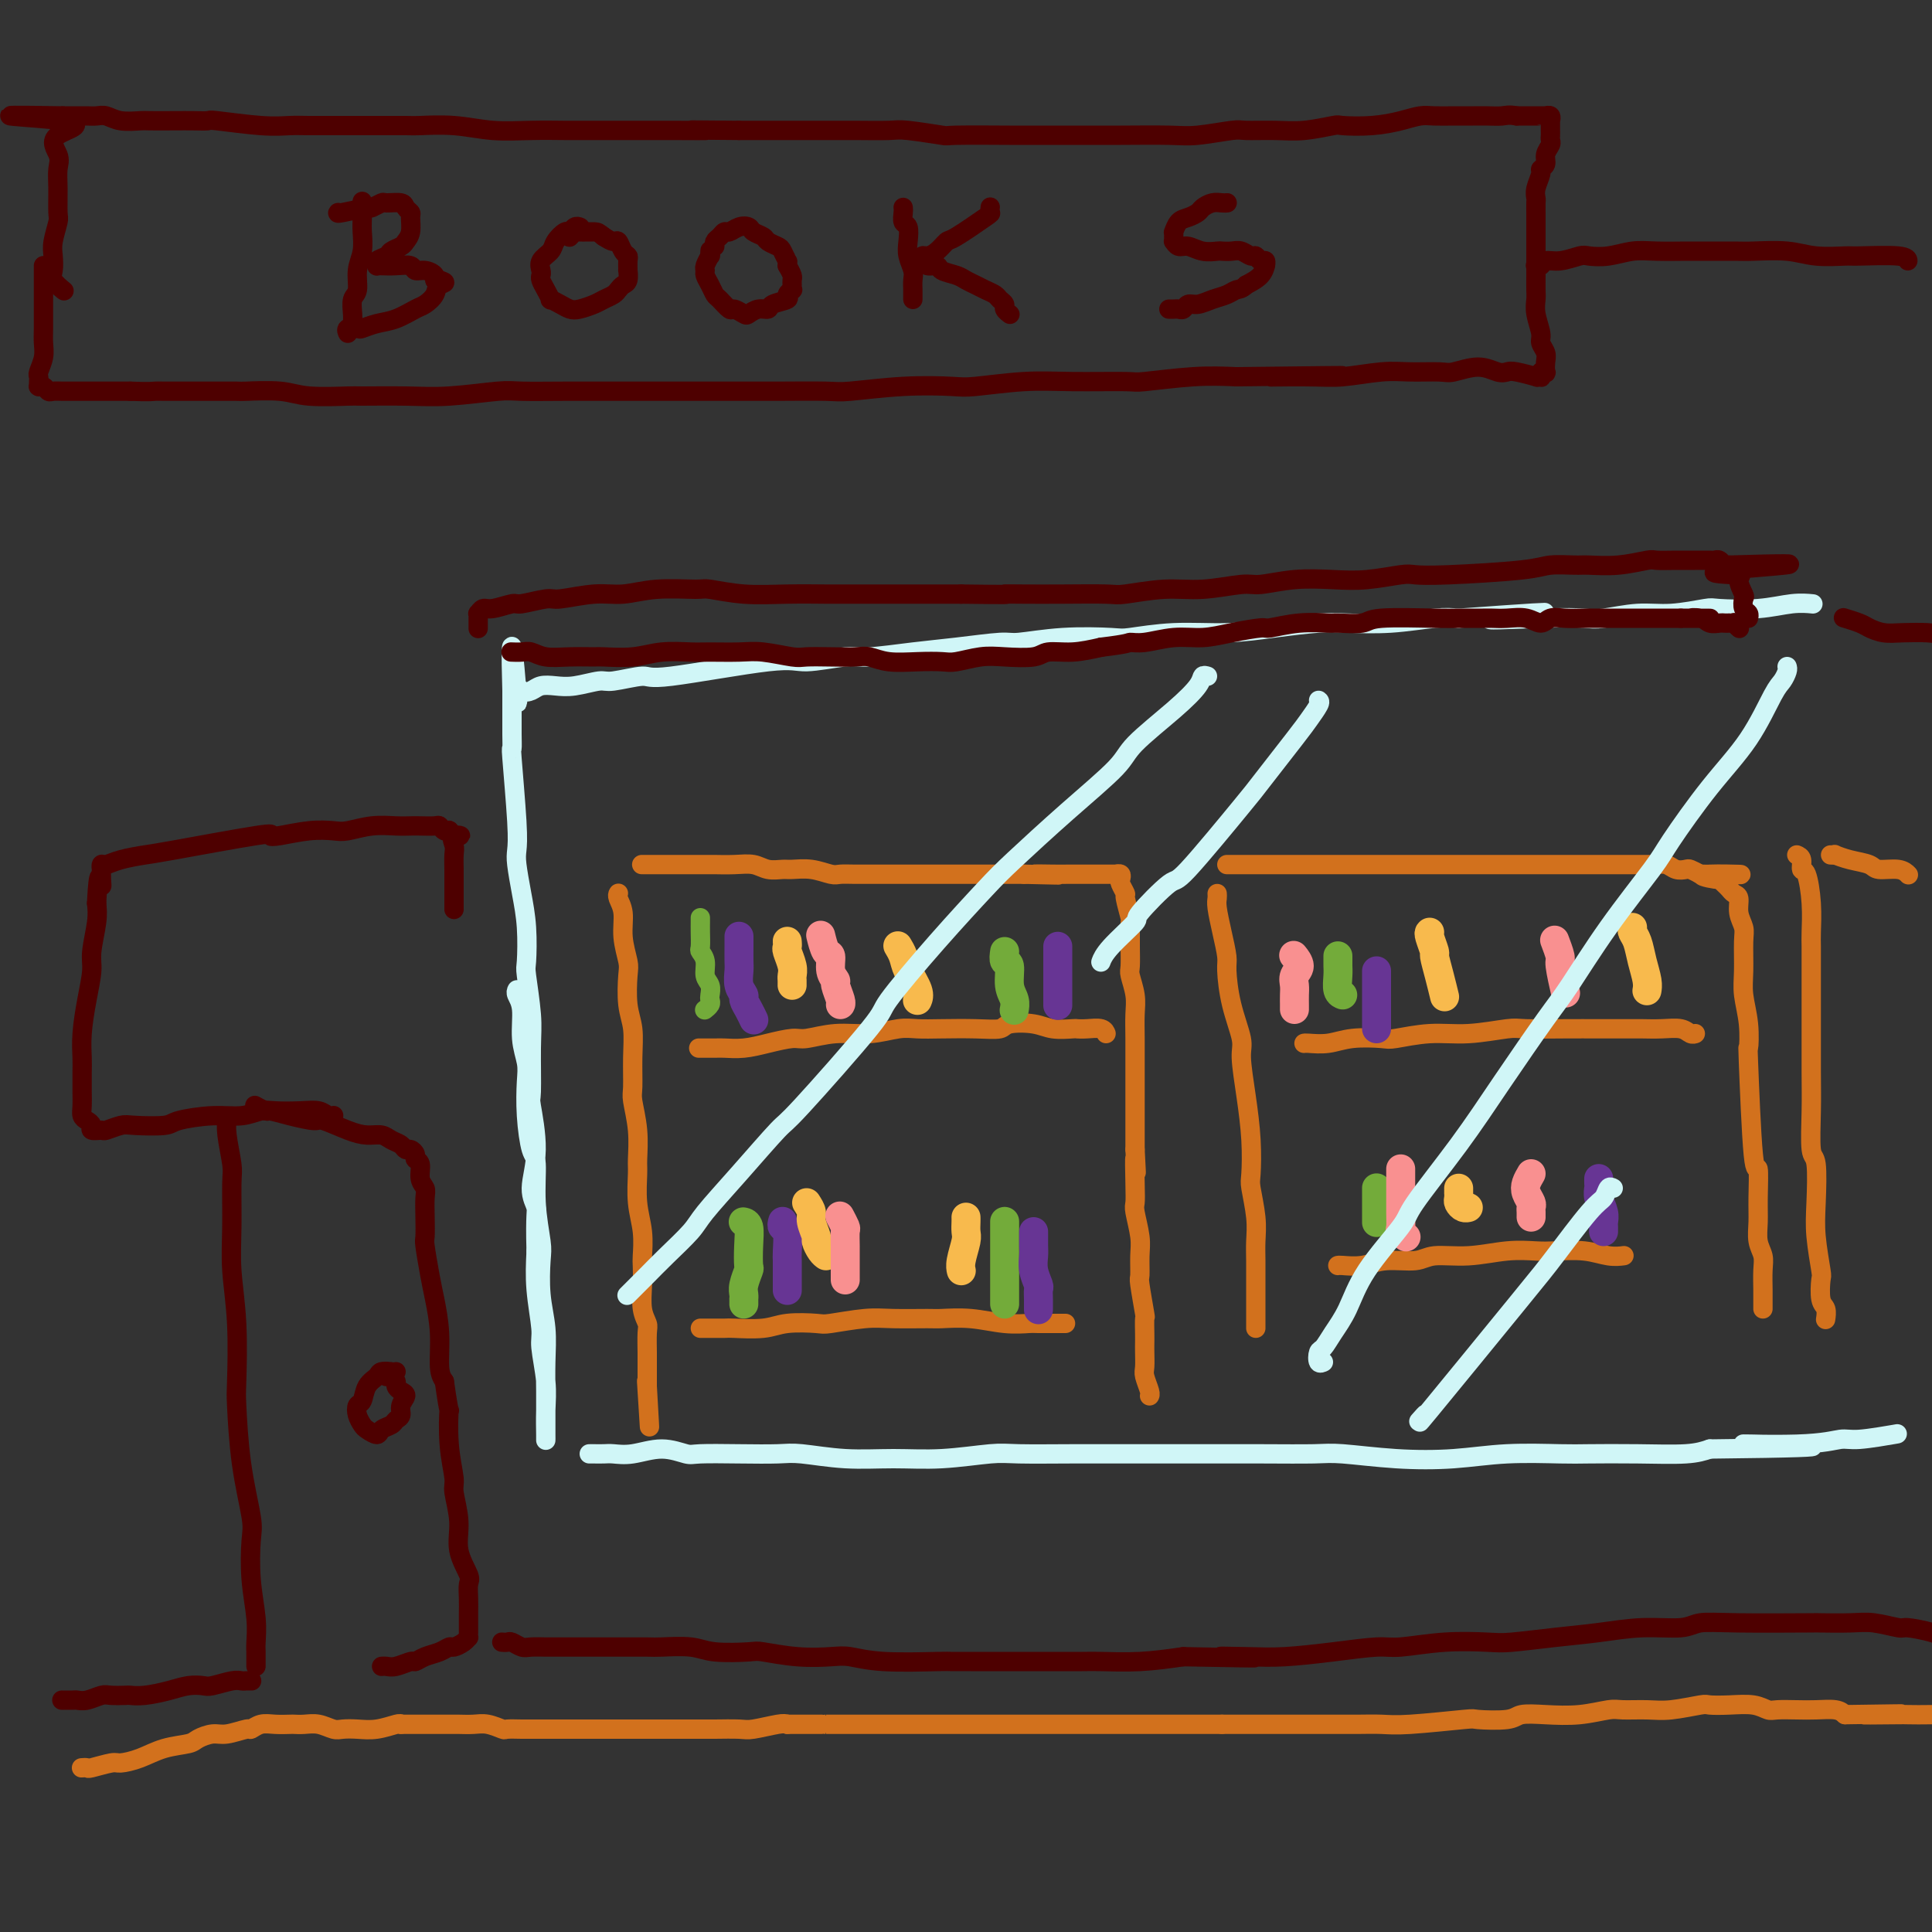 <svg viewBox='0 0 400 400' version='1.1' xmlns='http://www.w3.org/2000/svg' xmlns:xlink='http://www.w3.org/1999/xlink'><rect x="0" y="0" width="400" height="400" fill="#333333" stroke="none"/><g fill='none' stroke='rgb(78,0,0)' stroke-width='4' stroke-linecap='round' stroke-linejoin='round'><path d='M47,232c0.030,-0.175 0.061,-0.349 0,0c-0.061,0.349 -0.213,1.222 0,3c0.213,1.778 0.793,4.460 1,6c0.207,1.540 0.042,1.936 0,4c-0.042,2.064 0.041,5.795 0,9c-0.041,3.205 -0.205,5.885 0,9c0.205,3.115 0.780,6.665 1,11c0.220,4.335 0.083,9.454 0,12c-0.083,2.546 -0.114,2.520 0,5c0.114,2.480 0.374,7.467 1,12c0.626,4.533 1.618,8.611 2,11c0.382,2.389 0.155,3.088 0,5c-0.155,1.912 -0.238,5.037 0,8c0.238,2.963 0.796,5.763 1,8c0.204,2.237 0.055,3.909 0,5c-0.055,1.091 -0.015,1.599 0,2c0.015,0.401 0.004,0.695 0,1c-0.004,0.305 -0.001,0.621 0,1c0.001,0.379 0.000,0.823 0,1c-0.000,0.177 -0.000,0.089 0,0'/><path d='M53,229c-0.218,-0.119 -0.437,-0.238 0,0c0.437,0.238 1.528,0.833 2,1c0.472,0.167 0.324,-0.092 1,0c0.676,0.092 2.176,0.536 4,1c1.824,0.464 3.973,0.946 5,1c1.027,0.054 0.932,-0.322 2,0c1.068,0.322 3.298,1.343 5,2c1.702,0.657 2.876,0.951 4,1c1.124,0.049 2.199,-0.145 3,0c0.801,0.145 1.329,0.630 2,1c0.671,0.370 1.485,0.624 2,1c0.515,0.376 0.730,0.872 1,1c0.270,0.128 0.593,-0.114 1,0c0.407,0.114 0.897,0.583 1,1c0.103,0.417 -0.183,0.782 0,1c0.183,0.218 0.834,0.290 1,1c0.166,0.710 -0.151,2.057 0,3c0.151,0.943 0.772,1.481 1,2c0.228,0.519 0.064,1.020 0,2c-0.064,0.980 -0.029,2.440 0,4c0.029,1.560 0.050,3.219 0,4c-0.050,0.781 -0.172,0.685 0,2c0.172,1.315 0.637,4.043 1,6c0.363,1.957 0.623,3.143 1,5c0.377,1.857 0.871,4.385 1,7c0.129,2.615 -0.106,5.319 0,7c0.106,1.681 0.553,2.341 1,3'/><path d='M92,286c1.172,8.311 1.103,5.590 1,6c-0.103,0.410 -0.240,3.952 0,7c0.240,3.048 0.856,5.601 1,7c0.144,1.399 -0.186,1.644 0,3c0.186,1.356 0.887,3.822 1,6c0.113,2.178 -0.362,4.068 0,6c0.362,1.932 1.561,3.908 2,5c0.439,1.092 0.118,1.301 0,2c-0.118,0.699 -0.031,1.889 0,3c0.031,1.111 0.008,2.144 0,3c-0.008,0.856 -0.002,1.535 0,2c0.002,0.465 -0.001,0.716 0,1c0.001,0.284 0.008,0.602 0,1c-0.008,0.398 -0.029,0.876 0,1c0.029,0.124 0.108,-0.107 0,0c-0.108,0.107 -0.402,0.553 -1,1c-0.598,0.447 -1.498,0.894 -2,1c-0.502,0.106 -0.605,-0.130 -1,0c-0.395,0.130 -1.082,0.627 -2,1c-0.918,0.373 -2.067,0.622 -3,1c-0.933,0.378 -1.651,0.886 -2,1c-0.349,0.114 -0.328,-0.166 -1,0c-0.672,0.166 -2.036,0.776 -3,1c-0.964,0.224 -1.529,0.060 -2,0c-0.471,-0.060 -0.849,-0.017 -1,0c-0.151,0.017 -0.076,0.009 0,0'/><path d='M82,284c-0.479,-0.005 -0.958,-0.011 -1,0c-0.042,0.011 0.354,0.038 0,0c-0.354,-0.038 -1.457,-0.141 -2,0c-0.543,0.141 -0.524,0.527 -1,1c-0.476,0.473 -1.445,1.034 -2,2c-0.555,0.966 -0.697,2.338 -1,3c-0.303,0.662 -0.768,0.613 -1,1c-0.232,0.387 -0.232,1.211 0,2c0.232,0.789 0.696,1.543 1,2c0.304,0.457 0.448,0.617 1,1c0.552,0.383 1.511,0.990 2,1c0.489,0.010 0.508,-0.577 1,-1c0.492,-0.423 1.457,-0.680 2,-1c0.543,-0.320 0.665,-0.701 1,-1c0.335,-0.299 0.885,-0.514 1,-1c0.115,-0.486 -0.203,-1.243 0,-2c0.203,-0.757 0.927,-1.513 1,-2c0.073,-0.487 -0.506,-0.705 -1,-1c-0.494,-0.295 -0.903,-0.667 -1,-1c-0.097,-0.333 0.118,-0.625 0,-1c-0.118,-0.375 -0.570,-0.832 -1,-1c-0.430,-0.168 -0.837,-0.048 -1,0c-0.163,0.048 -0.081,0.024 0,0'/><path d='M52,348c0.091,0.002 0.183,0.004 0,0c-0.183,-0.004 -0.639,-0.015 -1,0c-0.361,0.015 -0.627,0.056 -1,0c-0.373,-0.056 -0.853,-0.208 -2,0c-1.147,0.208 -2.960,0.778 -4,1c-1.040,0.222 -1.305,0.098 -2,0c-0.695,-0.098 -1.819,-0.170 -3,0c-1.181,0.170 -2.417,0.582 -4,1c-1.583,0.418 -3.511,0.843 -5,1c-1.489,0.157 -2.538,0.046 -3,0c-0.462,-0.046 -0.337,-0.026 -1,0c-0.663,0.026 -2.113,0.060 -3,0c-0.887,-0.060 -1.212,-0.212 -2,0c-0.788,0.212 -2.039,0.789 -3,1c-0.961,0.211 -1.630,0.057 -2,0c-0.370,-0.057 -0.439,-0.015 -1,0c-0.561,0.015 -1.612,0.004 -2,0c-0.388,-0.004 -0.111,-0.001 0,0c0.111,0.001 0.055,0.001 0,0'/><path d='M104,340c-0.097,-0.008 -0.193,-0.016 0,0c0.193,0.016 0.676,0.057 1,0c0.324,-0.057 0.490,-0.211 1,0c0.510,0.211 1.363,0.789 2,1c0.637,0.211 1.058,0.057 2,0c0.942,-0.057 2.405,-0.015 3,0c0.595,0.015 0.320,0.004 1,0c0.680,-0.004 2.314,-0.001 4,0c1.686,0.001 3.424,-0.001 5,0c1.576,0.001 2.991,0.004 5,0c2.009,-0.004 4.612,-0.015 6,0c1.388,0.015 1.561,0.056 3,0c1.439,-0.056 4.143,-0.207 6,0c1.857,0.207 2.867,0.774 5,1c2.133,0.226 5.387,0.112 7,0c1.613,-0.112 1.583,-0.222 3,0c1.417,0.222 4.282,0.778 7,1c2.718,0.222 5.290,0.112 7,0c1.710,-0.112 2.558,-0.226 4,0c1.442,0.226 3.480,0.793 7,1c3.520,0.207 8.524,0.056 11,0c2.476,-0.056 2.425,-0.015 3,0c0.575,0.015 1.777,0.004 4,0c2.223,-0.004 5.466,-0.000 8,0c2.534,0.000 4.359,-0.003 7,0c2.641,0.003 6.100,0.011 8,0c1.900,-0.011 2.242,-0.041 4,0c1.758,0.041 4.931,0.155 8,0c3.069,-0.155 6.035,-0.577 9,-1'/><path d='M245,343c23.705,0.467 12.466,0.135 9,0c-3.466,-0.135 0.841,-0.074 4,0c3.159,0.074 5.170,0.160 8,0c2.830,-0.160 6.480,-0.565 10,-1c3.520,-0.435 6.909,-0.900 9,-1c2.091,-0.100 2.885,0.166 5,0c2.115,-0.166 5.553,-0.765 9,-1c3.447,-0.235 6.904,-0.105 9,0c2.096,0.105 2.830,0.187 5,0c2.170,-0.187 5.776,-0.642 9,-1c3.224,-0.358 6.068,-0.618 9,-1c2.932,-0.382 5.954,-0.887 9,-1c3.046,-0.113 6.118,0.166 8,0c1.882,-0.166 2.576,-0.776 4,-1c1.424,-0.224 3.579,-0.061 8,0c4.421,0.061 11.108,0.020 14,0c2.892,-0.020 1.990,-0.020 3,0c1.010,0.020 3.932,0.060 6,0c2.068,-0.060 3.281,-0.222 5,0c1.719,0.222 3.943,0.826 5,1c1.057,0.174 0.946,-0.083 2,0c1.054,0.083 3.272,0.507 5,1c1.728,0.493 2.965,1.056 5,1c2.035,-0.056 4.867,-0.730 6,-1c1.133,-0.270 0.566,-0.135 0,0'/><path d='M9,55c-0.000,0.492 -0.000,0.983 0,1c0.000,0.017 0.000,-0.442 0,0c-0.000,0.442 -0.000,1.784 0,3c0.000,1.216 0.001,2.306 0,3c-0.001,0.694 -0.004,0.991 0,2c0.004,1.009 0.015,2.728 0,4c-0.015,1.272 -0.057,2.095 0,3c0.057,0.905 0.211,1.893 0,3c-0.211,1.107 -0.788,2.335 -1,3c-0.212,0.665 -0.057,0.767 0,1c0.057,0.233 0.018,0.597 0,1c-0.018,0.403 -0.016,0.844 0,1c0.016,0.156 0.045,0.028 0,0c-0.045,-0.028 -0.163,0.045 0,0c0.163,-0.045 0.609,-0.208 1,0c0.391,0.208 0.729,0.788 1,1c0.271,0.212 0.476,0.057 1,0c0.524,-0.057 1.368,-0.015 2,0c0.632,0.015 1.053,0.004 2,0c0.947,-0.004 2.419,-0.001 3,0c0.581,0.001 0.272,0.000 1,0c0.728,-0.000 2.494,-0.000 4,0c1.506,0.000 2.753,0.000 4,0'/><path d='M27,81c4.001,0.155 4.502,0.041 5,0c0.498,-0.041 0.993,-0.011 2,0c1.007,0.011 2.527,0.002 4,0c1.473,-0.002 2.899,0.003 5,0c2.101,-0.003 4.875,-0.015 6,0c1.125,0.015 0.599,0.057 2,0c1.401,-0.057 4.728,-0.212 7,0c2.272,0.212 3.487,0.790 6,1c2.513,0.210 6.322,0.053 8,0c1.678,-0.053 1.225,-0.000 3,0c1.775,0.000 5.780,-0.053 9,0c3.220,0.053 5.657,0.210 9,0c3.343,-0.210 7.592,-0.788 10,-1c2.408,-0.212 2.975,-0.057 5,0c2.025,0.057 5.508,0.015 9,0c3.492,-0.015 6.991,-0.004 10,0c3.009,0.004 5.527,0.002 10,0c4.473,-0.002 10.901,-0.004 15,0c4.099,0.004 5.868,0.015 9,0c3.132,-0.015 7.627,-0.056 10,0c2.373,0.056 2.624,0.207 5,0c2.376,-0.207 6.877,-0.773 11,-1c4.123,-0.227 7.869,-0.114 10,0c2.131,0.114 2.647,0.228 5,0c2.353,-0.228 6.542,-0.797 10,-1c3.458,-0.203 6.186,-0.041 10,0c3.814,0.041 8.713,-0.041 11,0c2.287,0.041 1.962,0.203 4,0c2.038,-0.203 6.439,-0.772 10,-1c3.561,-0.228 6.280,-0.114 9,0'/><path d='M256,78c37.549,-0.460 16.922,-0.109 10,0c-6.922,0.109 -0.139,-0.024 4,0c4.139,0.024 5.634,0.204 8,0c2.366,-0.204 5.602,-0.791 8,-1c2.398,-0.209 3.959,-0.038 6,0c2.041,0.038 4.564,-0.056 6,0c1.436,0.056 1.786,0.263 3,0c1.214,-0.263 3.293,-0.995 5,-1c1.707,-0.005 3.041,0.717 4,1c0.959,0.283 1.543,0.128 2,0c0.457,-0.128 0.788,-0.230 2,0c1.212,0.230 3.304,0.790 4,1c0.696,0.210 -0.006,0.070 0,0c0.006,-0.070 0.720,-0.070 1,0c0.280,0.070 0.127,0.209 0,0c-0.127,-0.209 -0.229,-0.766 0,-1c0.229,-0.234 0.789,-0.146 1,0c0.211,0.146 0.072,0.350 0,0c-0.072,-0.350 -0.075,-1.255 0,-2c0.075,-0.745 0.230,-1.330 0,-2c-0.230,-0.670 -0.846,-1.424 -1,-2c-0.154,-0.576 0.155,-0.972 0,-2c-0.155,-1.028 -0.774,-2.687 -1,-4c-0.226,-1.313 -0.061,-2.280 0,-3c0.061,-0.720 0.016,-1.194 0,-2c-0.016,-0.806 -0.005,-1.945 0,-3c0.005,-1.055 0.002,-2.028 0,-3'/><path d='M318,54c-0.000,-4.369 -0.000,-3.293 0,-3c0.000,0.293 0.000,-0.197 0,-1c-0.000,-0.803 -0.001,-1.919 0,-3c0.001,-1.081 0.004,-2.128 0,-3c-0.004,-0.872 -0.016,-1.568 0,-2c0.016,-0.432 0.061,-0.601 0,-1c-0.061,-0.399 -0.228,-1.027 0,-2c0.228,-0.973 0.849,-2.292 1,-3c0.151,-0.708 -0.170,-0.806 0,-1c0.170,-0.194 0.830,-0.486 1,-1c0.170,-0.514 -0.151,-1.251 0,-2c0.151,-0.749 0.772,-1.511 1,-2c0.228,-0.489 0.061,-0.704 0,-1c-0.061,-0.296 -0.016,-0.671 0,-1c0.016,-0.329 0.004,-0.610 0,-1c-0.004,-0.390 -0.001,-0.889 0,-1c0.001,-0.111 0.000,0.168 0,0c-0.000,-0.168 0.001,-0.781 0,-1c-0.001,-0.219 -0.004,-0.045 0,0c0.004,0.045 0.016,-0.041 0,0c-0.016,0.041 -0.058,0.207 0,0c0.058,-0.207 0.218,-0.788 0,-1c-0.218,-0.212 -0.813,-0.057 -1,0c-0.187,0.057 0.033,0.015 0,0c-0.033,-0.015 -0.318,-0.004 -1,0c-0.682,0.004 -1.761,0.001 -2,0c-0.239,-0.001 0.360,-0.000 0,0c-0.360,0.000 -1.680,0.000 -3,0'/><path d='M314,24c-1.616,-0.309 -2.155,-0.083 -3,0c-0.845,0.083 -1.997,0.021 -3,0c-1.003,-0.021 -1.859,-0.003 -3,0c-1.141,0.003 -2.567,-0.010 -4,0c-1.433,0.010 -2.871,0.041 -4,0c-1.129,-0.041 -1.948,-0.156 -3,0c-1.052,0.156 -2.339,0.581 -4,1c-1.661,0.419 -3.698,0.830 -6,1c-2.302,0.170 -4.869,0.098 -6,0c-1.131,-0.098 -0.826,-0.224 -2,0c-1.174,0.224 -3.826,0.796 -6,1c-2.174,0.204 -3.871,0.041 -6,0c-2.129,-0.041 -4.689,0.042 -6,0c-1.311,-0.042 -1.371,-0.207 -3,0c-1.629,0.207 -4.827,0.788 -7,1c-2.173,0.212 -3.323,0.057 -6,0c-2.677,-0.057 -6.882,-0.015 -10,0c-3.118,0.015 -5.149,0.004 -7,0c-1.851,-0.004 -3.523,-0.000 -6,0c-2.477,0.000 -5.759,-0.004 -7,0c-1.241,0.004 -0.439,0.015 -3,0c-2.561,-0.015 -8.483,-0.057 -11,0c-2.517,0.057 -1.629,0.211 -3,0c-1.371,-0.211 -5.001,-0.789 -7,-1c-1.999,-0.211 -2.366,-0.057 -4,0c-1.634,0.057 -4.535,0.015 -7,0c-2.465,-0.015 -4.496,-0.004 -6,0c-1.504,0.004 -2.482,0.001 -4,0c-1.518,-0.001 -3.577,-0.000 -6,0c-2.423,0.000 -5.212,0.000 -8,0'/><path d='M153,27c-15.899,-0.155 -8.147,-0.041 -7,0c1.147,0.041 -4.311,0.011 -7,0c-2.689,-0.011 -2.607,-0.003 -4,0c-1.393,0.003 -4.260,0.002 -7,0c-2.740,-0.002 -5.353,-0.004 -7,0c-1.647,0.004 -2.330,0.015 -4,0c-1.670,-0.015 -4.329,-0.057 -7,0c-2.671,0.057 -5.354,0.211 -8,0c-2.646,-0.211 -5.255,-0.789 -8,-1c-2.745,-0.211 -5.627,-0.057 -7,0c-1.373,0.057 -1.237,0.015 -3,0c-1.763,-0.015 -5.425,-0.003 -8,0c-2.575,0.003 -4.064,-0.003 -6,0c-1.936,0.003 -4.320,0.015 -6,0c-1.680,-0.015 -2.655,-0.057 -4,0c-1.345,0.057 -3.061,0.211 -6,0c-2.939,-0.211 -7.103,-0.789 -9,-1c-1.897,-0.211 -1.528,-0.057 -2,0c-0.472,0.057 -1.785,0.016 -3,0c-1.215,-0.016 -2.331,-0.008 -4,0c-1.669,0.008 -3.889,0.016 -5,0c-1.111,-0.016 -1.112,-0.057 -2,0c-0.888,0.057 -2.661,0.211 -4,0c-1.339,-0.211 -2.242,-0.789 -3,-1c-0.758,-0.211 -1.370,-0.057 -2,0c-0.630,0.057 -1.278,0.015 -2,0c-0.722,-0.015 -1.517,-0.004 -2,0c-0.483,0.004 -0.655,0.001 -1,0c-0.345,-0.001 -0.862,-0.000 -1,0c-0.138,0.000 0.103,0.000 0,0c-0.103,-0.000 -0.552,-0.000 -1,0'/><path d='M13,24c-21.597,-0.365 -5.591,0.224 0,1c5.591,0.776 0.766,1.739 -1,3c-1.766,1.261 -0.472,2.822 0,4c0.472,1.178 0.123,1.975 0,3c-0.123,1.025 -0.019,2.280 0,4c0.019,1.720 -0.047,3.907 0,5c0.047,1.093 0.207,1.093 0,2c-0.207,0.907 -0.780,2.720 -1,4c-0.220,1.280 -0.087,2.028 0,3c0.087,0.972 0.126,2.168 0,3c-0.126,0.832 -0.419,1.301 0,2c0.419,0.699 1.548,1.628 2,2c0.452,0.372 0.226,0.186 0,0'/><path d='M75,42c-0.002,-0.275 -0.005,-0.549 0,0c0.005,0.549 0.016,1.923 0,3c-0.016,1.077 -0.061,1.859 0,3c0.061,1.141 0.227,2.641 0,4c-0.227,1.359 -0.845,2.577 -1,4c-0.155,1.423 0.155,3.050 0,4c-0.155,0.950 -0.773,1.221 -1,2c-0.227,0.779 -0.061,2.064 0,3c0.061,0.936 0.016,1.521 0,2c-0.016,0.479 -0.005,0.851 0,1c0.005,0.149 0.002,0.074 0,0'/><path d='M70,44c-0.129,0.121 -0.258,0.243 1,0c1.258,-0.243 3.903,-0.850 5,-1c1.097,-0.150 0.647,0.159 1,0c0.353,-0.159 1.510,-0.785 2,-1c0.490,-0.215 0.313,-0.018 1,0c0.687,0.018 2.237,-0.143 3,0c0.763,0.143 0.737,0.591 1,1c0.263,0.409 0.815,0.778 1,1c0.185,0.222 0.004,0.297 0,1c-0.004,0.703 0.169,2.034 0,3c-0.169,0.966 -0.680,1.568 -1,2c-0.320,0.432 -0.450,0.694 -1,1c-0.550,0.306 -1.521,0.656 -2,1c-0.479,0.344 -0.467,0.680 -1,1c-0.533,0.320 -1.613,0.622 -2,1c-0.387,0.378 -0.083,0.832 0,1c0.083,0.168 -0.056,0.049 0,0c0.056,-0.049 0.308,-0.028 1,0c0.692,0.028 1.825,0.063 3,0c1.175,-0.063 2.391,-0.223 3,0c0.609,0.223 0.611,0.831 1,1c0.389,0.169 1.166,-0.099 2,0c0.834,0.099 1.724,0.565 2,1c0.276,0.435 -0.064,0.839 0,1c0.064,0.161 0.532,0.081 1,0'/><path d='M91,58c2.044,0.599 0.655,0.598 0,1c-0.655,0.402 -0.576,1.207 -1,2c-0.424,0.793 -1.350,1.575 -2,2c-0.650,0.425 -1.023,0.492 -2,1c-0.977,0.508 -2.556,1.456 -4,2c-1.444,0.544 -2.751,0.685 -4,1c-1.249,0.315 -2.440,0.803 -3,1c-0.560,0.197 -0.490,0.104 -1,0c-0.510,-0.104 -1.599,-0.220 -2,0c-0.401,0.220 -0.115,0.777 0,1c0.115,0.223 0.057,0.111 0,0'/><path d='M120,47c0.087,0.034 0.174,0.068 0,0c-0.174,-0.068 -0.609,-0.236 -1,0c-0.391,0.236 -0.739,0.878 -1,1c-0.261,0.122 -0.434,-0.276 -1,0c-0.566,0.276 -1.525,1.226 -2,2c-0.475,0.774 -0.468,1.373 -1,2c-0.532,0.627 -1.604,1.284 -2,2c-0.396,0.716 -0.116,1.492 0,2c0.116,0.508 0.068,0.748 0,1c-0.068,0.252 -0.156,0.515 0,1c0.156,0.485 0.556,1.191 1,2c0.444,0.809 0.933,1.720 1,2c0.067,0.280 -0.288,-0.072 0,0c0.288,0.072 1.217,0.566 2,1c0.783,0.434 1.418,0.807 2,1c0.582,0.193 1.112,0.207 2,0c0.888,-0.207 2.136,-0.633 3,-1c0.864,-0.367 1.346,-0.674 2,-1c0.654,-0.326 1.482,-0.670 2,-1c0.518,-0.330 0.727,-0.647 1,-1c0.273,-0.353 0.609,-0.742 1,-1c0.391,-0.258 0.838,-0.384 1,-1c0.162,-0.616 0.041,-1.722 0,-2c-0.041,-0.278 0.000,0.272 0,0c-0.000,-0.272 -0.041,-1.364 0,-2c0.041,-0.636 0.163,-0.814 0,-1c-0.163,-0.186 -0.611,-0.380 -1,-1c-0.389,-0.620 -0.720,-1.667 -1,-2c-0.280,-0.333 -0.509,0.048 -1,0c-0.491,-0.048 -1.246,-0.524 -2,-1'/><path d='M125,49c-1.056,-0.850 -1.197,-0.974 -2,-1c-0.803,-0.026 -2.268,0.045 -3,0c-0.732,-0.045 -0.732,-0.208 -1,0c-0.268,0.208 -0.803,0.787 -1,1c-0.197,0.213 -0.056,0.061 0,0c0.056,-0.061 0.028,-0.030 0,0'/><path d='M147,52c0.008,-0.128 0.017,-0.255 0,0c-0.017,0.255 -0.058,0.894 0,1c0.058,0.106 0.215,-0.320 0,0c-0.215,0.320 -0.800,1.385 -1,2c-0.200,0.615 -0.013,0.779 0,1c0.013,0.221 -0.147,0.498 0,1c0.147,0.502 0.602,1.230 1,2c0.398,0.770 0.741,1.583 1,2c0.259,0.417 0.436,0.438 1,1c0.564,0.562 1.516,1.663 2,2c0.484,0.337 0.501,-0.091 1,0c0.499,0.091 1.479,0.701 2,1c0.521,0.299 0.582,0.287 1,0c0.418,-0.287 1.193,-0.850 2,-1c0.807,-0.150 1.646,0.114 2,0c0.354,-0.114 0.224,-0.604 1,-1c0.776,-0.396 2.457,-0.697 3,-1c0.543,-0.303 -0.051,-0.606 0,-1c0.051,-0.394 0.746,-0.878 1,-1c0.254,-0.122 0.065,0.119 0,0c-0.065,-0.119 -0.007,-0.599 0,-1c0.007,-0.401 -0.037,-0.723 0,-1c0.037,-0.277 0.153,-0.508 0,-1c-0.153,-0.492 -0.577,-1.246 -1,-2'/><path d='M163,55c0.053,-1.201 0.184,-0.703 0,-1c-0.184,-0.297 -0.683,-1.389 -1,-2c-0.317,-0.611 -0.451,-0.742 -1,-1c-0.549,-0.258 -1.512,-0.645 -2,-1c-0.488,-0.355 -0.502,-0.680 -1,-1c-0.498,-0.320 -1.481,-0.637 -2,-1c-0.519,-0.363 -0.572,-0.774 -1,-1c-0.428,-0.226 -1.229,-0.268 -2,0c-0.771,0.268 -1.513,0.846 -2,1c-0.487,0.154 -0.719,-0.116 -1,0c-0.281,0.116 -0.611,0.619 -1,1c-0.389,0.381 -0.835,0.641 -1,1c-0.165,0.359 -0.047,0.817 0,1c0.047,0.183 0.024,0.092 0,0'/><path d='M187,43c-0.008,-0.055 -0.016,-0.111 0,0c0.016,0.111 0.056,0.388 0,1c-0.056,0.612 -0.207,1.557 0,2c0.207,0.443 0.774,0.383 1,1c0.226,0.617 0.113,1.909 0,3c-0.113,1.091 -0.226,1.980 0,3c0.226,1.020 0.793,2.172 1,3c0.207,0.828 0.056,1.332 0,2c-0.056,0.668 -0.015,1.499 0,2c0.015,0.501 0.004,0.673 0,1c-0.004,0.327 -0.001,0.808 0,1c0.001,0.192 0.001,0.096 0,0'/><path d='M205,43c0.015,-0.114 0.030,-0.228 0,0c-0.030,0.228 -0.105,0.800 0,1c0.105,0.200 0.389,0.030 -1,1c-1.389,0.970 -4.453,3.082 -6,4c-1.547,0.918 -1.577,0.642 -2,1c-0.423,0.358 -1.237,1.350 -2,2c-0.763,0.650 -1.473,0.958 -2,1c-0.527,0.042 -0.871,-0.181 -1,0c-0.129,0.181 -0.041,0.766 0,1c0.041,0.234 0.037,0.118 0,0c-0.037,-0.118 -0.105,-0.239 0,0c0.105,0.239 0.384,0.838 1,1c0.616,0.162 1.568,-0.111 2,0c0.432,0.111 0.342,0.607 1,1c0.658,0.393 2.064,0.683 3,1c0.936,0.317 1.402,0.662 2,1c0.598,0.338 1.327,0.668 2,1c0.673,0.332 1.290,0.666 2,1c0.710,0.334 1.515,0.668 2,1c0.485,0.332 0.652,0.663 1,1c0.348,0.337 0.878,0.679 1,1c0.122,0.321 -0.163,0.622 0,1c0.163,0.378 0.775,0.832 1,1c0.225,0.168 0.064,0.048 0,0c-0.064,-0.048 -0.032,-0.024 0,0'/><path d='M254,42c0.068,-0.006 0.135,-0.013 0,0c-0.135,0.013 -0.473,0.045 -1,0c-0.527,-0.045 -1.244,-0.168 -2,0c-0.756,0.168 -1.551,0.627 -2,1c-0.449,0.373 -0.551,0.659 -1,1c-0.449,0.341 -1.245,0.735 -2,1c-0.755,0.265 -1.470,0.401 -2,1c-0.530,0.599 -0.875,1.662 -1,2c-0.125,0.338 -0.031,-0.049 0,0c0.031,0.049 -0.000,0.534 0,1c0.000,0.466 0.033,0.913 0,1c-0.033,0.087 -0.131,-0.187 0,0c0.131,0.187 0.493,0.835 1,1c0.507,0.165 1.161,-0.152 2,0c0.839,0.152 1.863,0.772 3,1c1.137,0.228 2.388,0.065 3,0c0.612,-0.065 0.584,-0.033 1,0c0.416,0.033 1.277,0.065 2,0c0.723,-0.065 1.308,-0.229 2,0c0.692,0.229 1.492,0.850 2,1c0.508,0.150 0.725,-0.172 1,0c0.275,0.172 0.608,0.837 1,1c0.392,0.163 0.843,-0.174 1,0c0.157,0.174 0.022,0.861 0,1c-0.022,0.139 0.071,-0.270 0,0c-0.071,0.270 -0.306,1.220 -1,2c-0.694,0.780 -1.847,1.390 -3,2'/><path d='M258,59c-0.988,0.951 -1.459,0.828 -2,1c-0.541,0.172 -1.153,0.638 -2,1c-0.847,0.362 -1.929,0.619 -3,1c-1.071,0.381 -2.132,0.887 -3,1c-0.868,0.113 -1.543,-0.166 -2,0c-0.457,0.166 -0.697,0.776 -1,1c-0.303,0.224 -0.669,0.060 -1,0c-0.331,-0.060 -0.628,-0.016 -1,0c-0.372,0.016 -0.821,0.005 -1,0c-0.179,-0.005 -0.090,-0.002 0,0'/><path d='M318,55c-0.099,-0.032 -0.199,-0.065 0,0c0.199,0.065 0.695,0.227 1,0c0.305,-0.227 0.418,-0.845 1,-1c0.582,-0.155 1.632,0.151 3,0c1.368,-0.151 3.056,-0.758 4,-1c0.944,-0.242 1.146,-0.117 2,0c0.854,0.117 2.359,0.228 4,0c1.641,-0.228 3.416,-0.793 5,-1c1.584,-0.207 2.976,-0.055 5,0c2.024,0.055 4.680,0.014 6,0c1.320,-0.014 1.305,0.000 3,0c1.695,-0.000 5.099,-0.014 7,0c1.901,0.014 2.299,0.057 4,0c1.701,-0.057 4.704,-0.212 7,0c2.296,0.212 3.883,0.793 6,1c2.117,0.207 4.763,0.042 6,0c1.237,-0.042 1.063,0.040 3,0c1.937,-0.040 5.983,-0.203 8,0c2.017,0.203 2.005,0.772 2,1c-0.005,0.228 -0.002,0.114 0,0'/></g>
<g fill='none' stroke='rgb(208,246,247)' stroke-width='4' stroke-linecap='round' stroke-linejoin='round'><path d='M107,205c0.032,-0.062 0.065,-0.123 0,0c-0.065,0.123 -0.227,0.431 0,1c0.227,0.569 0.845,1.398 1,3c0.155,1.602 -0.152,3.978 0,6c0.152,2.022 0.763,3.692 1,5c0.237,1.308 0.101,2.254 0,4c-0.101,1.746 -0.167,4.292 0,7c0.167,2.708 0.567,5.579 1,7c0.433,1.421 0.900,1.393 1,3c0.100,1.607 -0.165,4.850 0,8c0.165,3.150 0.762,6.206 1,8c0.238,1.794 0.116,2.327 0,4c-0.116,1.673 -0.227,4.487 0,7c0.227,2.513 0.793,4.725 1,7c0.207,2.275 0.055,4.611 0,7c-0.055,2.389 -0.015,4.830 0,6c0.015,1.170 0.004,1.070 0,2c-0.004,0.930 -0.001,2.890 0,4c0.001,1.110 0.000,1.369 0,2c-0.000,0.631 -0.000,1.633 0,2c0.000,0.367 0.001,0.100 0,0c-0.001,-0.100 -0.004,-0.033 0,0c0.004,0.033 0.016,0.032 0,-1c-0.016,-1.032 -0.061,-3.095 0,-5c0.061,-1.905 0.226,-3.651 0,-6c-0.226,-2.349 -0.844,-5.300 -1,-7c-0.156,-1.700 0.150,-2.150 0,-4c-0.150,-1.850 -0.757,-5.100 -1,-8c-0.243,-2.900 -0.121,-5.450 0,-8'/><path d='M111,259c-0.228,-7.921 0.202,-8.224 0,-9c-0.202,-0.776 -1.035,-2.027 -1,-4c0.035,-1.973 0.939,-4.669 1,-8c0.061,-3.331 -0.719,-7.296 -1,-9c-0.281,-1.704 -0.061,-1.148 0,-3c0.061,-1.852 -0.035,-6.111 0,-9c0.035,-2.889 0.203,-4.409 0,-7c-0.203,-2.591 -0.776,-6.252 -1,-8c-0.224,-1.748 -0.099,-1.584 0,-3c0.099,-1.416 0.171,-4.414 0,-7c-0.171,-2.586 -0.586,-4.761 -1,-7c-0.414,-2.239 -0.829,-4.541 -1,-6c-0.171,-1.459 -0.098,-2.074 0,-3c0.098,-0.926 0.223,-2.163 0,-6c-0.223,-3.837 -0.792,-10.276 -1,-13c-0.208,-2.724 -0.056,-1.734 0,-2c0.056,-0.266 0.015,-1.787 0,-3c-0.015,-1.213 -0.004,-2.118 0,-3c0.004,-0.882 0.001,-1.743 0,-2c-0.001,-0.257 -0.000,0.088 0,0c0.000,-0.088 0.000,-0.611 0,-1c-0.000,-0.389 -0.000,-0.644 0,-1c0.000,-0.356 0.000,-0.814 0,-1c-0.000,-0.186 -0.000,-0.101 0,0c0.000,0.101 0.000,0.220 0,0c-0.000,-0.220 -0.000,-0.777 0,-1c0.000,-0.223 0.000,-0.111 0,0'/><path d='M106,143c-0.538,-17.946 0.618,-4.812 1,0c0.382,4.812 -0.008,1.303 0,0c0.008,-1.303 0.415,-0.401 1,0c0.585,0.401 1.347,0.299 2,0c0.653,-0.299 1.196,-0.797 2,-1c0.804,-0.203 1.869,-0.112 3,0c1.131,0.112 2.328,0.243 4,0c1.672,-0.243 3.820,-0.861 5,-1c1.180,-0.139 1.392,0.202 3,0c1.608,-0.202 4.612,-0.948 6,-1c1.388,-0.052 1.161,0.589 6,0c4.839,-0.589 14.746,-2.410 20,-3c5.254,-0.590 5.857,0.049 8,0c2.143,-0.049 5.828,-0.788 8,-1c2.172,-0.212 2.832,0.102 5,0c2.168,-0.102 5.845,-0.619 9,-1c3.155,-0.381 5.787,-0.624 9,-1c3.213,-0.376 7.005,-0.884 9,-1c1.995,-0.116 2.192,0.161 4,0c1.808,-0.161 5.229,-0.760 9,-1c3.771,-0.240 7.894,-0.120 10,0c2.106,0.120 2.194,0.239 4,0c1.806,-0.239 5.329,-0.835 9,-1c3.671,-0.165 7.489,0.100 11,0c3.511,-0.100 6.714,-0.566 10,-1c3.286,-0.434 6.654,-0.834 9,-1c2.346,-0.166 3.670,-0.096 6,0c2.330,0.096 5.666,0.218 9,0c3.334,-0.218 6.667,-0.777 9,-1c2.333,-0.223 3.667,-0.112 5,0'/><path d='M302,128c31.723,-2.322 13.029,-0.626 8,0c-5.029,0.626 3.607,0.183 9,0c5.393,-0.183 7.543,-0.105 9,0c1.457,0.105 2.220,0.238 4,0c1.780,-0.238 4.578,-0.847 7,-1c2.422,-0.153 4.468,0.151 7,0c2.532,-0.151 5.551,-0.759 7,-1c1.449,-0.241 1.327,-0.117 3,0c1.673,0.117 5.139,0.227 8,0c2.861,-0.227 5.116,-0.792 7,-1c1.884,-0.208 3.395,-0.059 4,0c0.605,0.059 0.302,0.030 0,0'/><path d='M122,301c0.473,0.001 0.946,0.001 1,0c0.054,-0.001 -0.311,-0.005 0,0c0.311,0.005 1.298,0.019 2,0c0.702,-0.019 1.118,-0.072 2,0c0.882,0.072 2.231,0.268 4,0c1.769,-0.268 3.957,-1.000 6,-1c2.043,-0.000 3.939,0.731 5,1c1.061,0.269 1.287,0.076 3,0c1.713,-0.076 4.912,-0.035 8,0c3.088,0.035 6.064,0.063 8,0c1.936,-0.063 2.832,-0.217 5,0c2.168,0.217 5.606,0.804 9,1c3.394,0.196 6.743,-0.000 10,0c3.257,0.000 6.423,0.196 10,0c3.577,-0.196 7.564,-0.785 10,-1c2.436,-0.215 3.320,-0.058 6,0c2.680,0.058 7.156,0.015 11,0c3.844,-0.015 7.056,-0.004 11,0c3.944,0.004 8.618,0.000 11,0c2.382,-0.000 2.470,0.003 5,0c2.530,-0.003 7.502,-0.014 12,0c4.498,0.014 8.521,0.053 11,0c2.479,-0.053 3.412,-0.196 6,0c2.588,0.196 6.830,0.732 11,1c4.170,0.268 8.267,0.268 12,0c3.733,-0.268 7.103,-0.803 11,-1c3.897,-0.197 8.320,-0.056 11,0c2.680,0.056 3.615,0.025 6,0c2.385,-0.025 6.219,-0.045 10,0c3.781,0.045 7.509,0.156 10,0c2.491,-0.156 3.746,-0.578 5,-1'/><path d='M354,300c37.520,-0.399 15.319,-0.895 9,-1c-6.319,-0.105 3.243,0.182 9,0c5.757,-0.182 7.708,-0.832 9,-1c1.292,-0.168 1.925,0.147 4,0c2.075,-0.147 5.593,-0.756 7,-1c1.407,-0.244 0.704,-0.122 0,0'/></g>
<g fill='none' stroke='rgb(210,113,29)' stroke-width='4' stroke-linecap='round' stroke-linejoin='round'><path d='M128,185c0.032,-0.053 0.065,-0.106 0,0c-0.065,0.106 -0.227,0.371 0,1c0.227,0.629 0.845,1.623 1,3c0.155,1.377 -0.151,3.136 0,5c0.151,1.864 0.758,3.833 1,5c0.242,1.167 0.118,1.531 0,3c-0.118,1.469 -0.229,4.043 0,6c0.229,1.957 0.797,3.298 1,5c0.203,1.702 0.040,3.766 0,6c-0.040,2.234 0.042,4.640 0,6c-0.042,1.360 -0.208,1.675 0,3c0.208,1.325 0.792,3.662 1,6c0.208,2.338 0.042,4.679 0,6c-0.042,1.321 0.041,1.623 0,3c-0.041,1.377 -0.207,3.830 0,6c0.207,2.170 0.786,4.058 1,6c0.214,1.942 0.061,3.938 0,5c-0.061,1.062 -0.030,1.188 0,2c0.030,0.812 0.061,2.308 0,4c-0.061,1.692 -0.212,3.580 0,5c0.212,1.420 0.789,2.373 1,3c0.211,0.627 0.057,0.927 0,2c-0.057,1.073 -0.015,2.917 0,4c0.015,1.083 0.004,1.403 0,2c-0.004,0.597 -0.001,1.469 0,2c0.001,0.531 0.000,0.720 0,1c-0.000,0.280 -0.000,0.651 0,1c0.000,0.349 0.000,0.674 0,1'/><path d='M134,287c0.928,16.006 0.249,5.021 0,1c-0.249,-4.021 -0.067,-1.078 0,0c0.067,1.078 0.018,0.290 0,0c-0.018,-0.290 -0.005,-0.083 0,0c0.005,0.083 0.003,0.041 0,0'/><path d='M133,179c-0.126,0.000 -0.253,0.000 0,0c0.253,-0.000 0.884,-0.000 1,0c0.116,0.000 -0.283,0.000 0,0c0.283,-0.000 1.247,-0.000 2,0c0.753,0.000 1.295,0.000 2,0c0.705,-0.000 1.573,-0.000 2,0c0.427,0.000 0.413,0.000 1,0c0.587,-0.000 1.774,-0.001 3,0c1.226,0.001 2.491,0.004 3,0c0.509,-0.004 0.262,-0.015 1,0c0.738,0.015 2.461,0.057 4,0c1.539,-0.057 2.893,-0.212 4,0c1.107,0.212 1.967,0.793 3,1c1.033,0.207 2.240,0.041 3,0c0.760,-0.041 1.072,0.041 2,0c0.928,-0.041 2.470,-0.207 4,0c1.530,0.207 3.048,0.788 4,1c0.952,0.212 1.338,0.057 2,0c0.662,-0.057 1.601,-0.015 3,0c1.399,0.015 3.258,0.004 5,0c1.742,-0.004 3.366,-0.001 4,0c0.634,0.001 0.276,0.000 1,0c0.724,-0.000 2.529,-0.000 4,0c1.471,0.000 2.608,0.000 4,0c1.392,-0.000 3.038,-0.000 4,0c0.962,0.000 1.238,0.000 2,0c0.762,-0.000 2.008,-0.000 3,0c0.992,0.000 1.729,0.000 3,0c1.271,-0.000 3.078,-0.000 4,0c0.922,0.000 0.961,0.000 1,0'/><path d='M212,181c12.755,0.309 5.143,0.083 3,0c-2.143,-0.083 1.183,-0.022 3,0c1.817,0.022 2.126,0.006 3,0c0.874,-0.006 2.314,-0.002 3,0c0.686,0.002 0.618,0.000 1,0c0.382,-0.000 1.213,-0.000 2,0c0.787,0.000 1.530,0.000 2,0c0.470,-0.000 0.665,-0.001 1,0c0.335,0.001 0.808,0.004 1,0c0.192,-0.004 0.103,-0.013 0,0c-0.103,0.013 -0.220,0.050 0,0c0.220,-0.050 0.776,-0.185 1,0c0.224,0.185 0.116,0.691 0,1c-0.116,0.309 -0.241,0.421 0,1c0.241,0.579 0.849,1.625 1,2c0.151,0.375 -0.156,0.080 0,1c0.156,0.920 0.774,3.055 1,4c0.226,0.945 0.060,0.699 0,1c-0.060,0.301 -0.012,1.151 0,2c0.012,0.849 -0.011,1.699 0,3c0.011,1.301 0.055,3.052 0,4c-0.055,0.948 -0.211,1.094 0,2c0.211,0.906 0.789,2.573 1,4c0.211,1.427 0.057,2.613 0,4c-0.057,1.387 -0.015,2.976 0,5c0.015,2.024 0.004,4.484 0,6c-0.004,1.516 -0.001,2.087 0,3c0.001,0.913 0.000,2.169 0,4c-0.000,1.831 -0.000,4.237 0,6c0.000,1.763 0.000,2.881 0,4'/><path d='M235,238c0.465,8.719 0.128,3.018 0,2c-0.128,-1.018 -0.049,2.649 0,5c0.049,2.351 0.066,3.387 0,4c-0.066,0.613 -0.215,0.803 0,2c0.215,1.197 0.793,3.401 1,5c0.207,1.599 0.041,2.594 0,4c-0.041,1.406 0.041,3.224 0,4c-0.041,0.776 -0.207,0.512 0,2c0.207,1.488 0.788,4.729 1,6c0.212,1.271 0.057,0.571 0,1c-0.057,0.429 -0.016,1.986 0,3c0.016,1.014 0.008,1.483 0,2c-0.008,0.517 -0.016,1.081 0,2c0.016,0.919 0.057,2.194 0,3c-0.057,0.806 -0.211,1.144 0,2c0.211,0.856 0.789,2.229 1,3c0.211,0.771 0.057,0.938 0,1c-0.057,0.062 -0.016,0.018 0,0c0.016,-0.018 0.008,-0.009 0,0'/><path d='M252,185c0.022,0.311 0.044,0.621 0,1c-0.044,0.379 -0.154,0.825 0,2c0.154,1.175 0.571,3.077 1,5c0.429,1.923 0.871,3.865 1,5c0.129,1.135 -0.054,1.462 0,3c0.054,1.538 0.344,4.288 1,7c0.656,2.712 1.679,5.385 2,7c0.321,1.615 -0.059,2.173 0,4c0.059,1.827 0.555,4.925 1,8c0.445,3.075 0.837,6.128 1,9c0.163,2.872 0.096,5.562 0,7c-0.096,1.438 -0.222,1.625 0,3c0.222,1.375 0.792,3.939 1,6c0.208,2.061 0.056,3.619 0,5c-0.056,1.381 -0.015,2.583 0,4c0.015,1.417 0.004,3.048 0,4c-0.004,0.952 -0.001,1.225 0,2c0.001,0.775 0.000,2.054 0,3c-0.000,0.946 -0.000,1.560 0,2c0.000,0.440 0.000,0.706 0,1c-0.000,0.294 -0.000,0.615 0,1c0.000,0.385 0.000,0.835 0,1c-0.000,0.165 -0.000,0.044 0,0c0.000,-0.044 0.000,-0.013 0,0c-0.000,0.013 -0.000,0.006 0,0'/><path d='M254,179c0.301,0.000 0.601,0.000 1,0c0.399,0.000 0.895,0.000 1,0c0.105,-0.000 -0.182,-0.000 2,0c2.182,0.000 6.833,0.000 9,0c2.167,-0.000 1.851,-0.000 3,0c1.149,0.000 3.762,0.000 6,0c2.238,-0.000 4.101,-0.000 6,0c1.899,0.000 3.833,0.000 5,0c1.167,-0.000 1.567,-0.000 3,0c1.433,0.000 3.899,0.000 6,0c2.101,-0.000 3.838,-0.000 6,0c2.162,0.000 4.751,0.000 6,0c1.249,-0.000 1.158,-0.000 2,0c0.842,0.000 2.617,0.000 4,0c1.383,-0.000 2.375,-0.000 4,0c1.625,0.000 3.882,0.000 5,0c1.118,-0.000 1.096,-0.000 2,0c0.904,0.000 2.734,0.000 4,0c1.266,-0.000 1.968,-0.000 3,0c1.032,0.000 2.394,0.000 3,0c0.606,-0.000 0.456,-0.001 1,0c0.544,0.001 1.784,0.004 3,0c1.216,-0.004 2.410,-0.015 3,0c0.590,0.015 0.577,0.056 1,0c0.423,-0.056 1.282,-0.208 2,0c0.718,0.208 1.296,0.777 2,1c0.704,0.223 1.536,0.098 2,0c0.464,-0.098 0.561,-0.171 1,0c0.439,0.171 1.219,0.585 2,1'/><path d='M352,181c15.566,0.245 5.480,-0.142 2,0c-3.480,0.142 -0.355,0.812 1,1c1.355,0.188 0.942,-0.106 1,0c0.058,0.106 0.589,0.611 1,1c0.411,0.389 0.702,0.660 1,1c0.298,0.340 0.601,0.749 1,1c0.399,0.251 0.892,0.345 1,1c0.108,0.655 -0.168,1.871 0,3c0.168,1.129 0.781,2.172 1,3c0.219,0.828 0.045,1.440 0,3c-0.045,1.560 0.040,4.067 0,6c-0.040,1.933 -0.204,3.292 0,5c0.204,1.708 0.776,3.766 1,6c0.224,2.234 0.098,4.645 0,5c-0.098,0.355 -0.170,-1.347 0,3c0.170,4.347 0.580,14.743 1,19c0.420,4.257 0.848,2.376 1,3c0.152,0.624 0.027,3.755 0,6c-0.027,2.245 0.045,3.606 0,5c-0.045,1.394 -0.208,2.821 0,4c0.208,1.179 0.788,2.108 1,3c0.212,0.892 0.057,1.745 0,3c-0.057,1.255 -0.015,2.911 0,4c0.015,1.089 0.004,1.612 0,2c-0.004,0.388 -0.001,0.640 0,1c0.001,0.360 0.000,0.828 0,1c-0.000,0.172 -0.000,0.049 0,0c0.000,-0.049 0.000,-0.025 0,0'/><path d='M372,177c0.445,0.190 0.890,0.379 1,1c0.110,0.621 -0.114,1.672 0,2c0.114,0.328 0.566,-0.069 1,1c0.434,1.069 0.848,3.604 1,6c0.152,2.396 0.041,4.652 0,6c-0.041,1.348 -0.011,1.787 0,3c0.011,1.213 0.003,3.202 0,6c-0.003,2.798 -0.002,6.407 0,8c0.002,1.593 0.004,1.170 0,3c-0.004,1.830 -0.015,5.913 0,9c0.015,3.087 0.056,5.179 0,8c-0.056,2.821 -0.207,6.371 0,8c0.207,1.629 0.774,1.337 1,3c0.226,1.663 0.112,5.282 0,8c-0.112,2.718 -0.222,4.534 0,7c0.222,2.466 0.778,5.582 1,7c0.222,1.418 0.112,1.136 0,2c-0.112,0.864 -0.226,2.872 0,4c0.226,1.128 0.793,1.374 1,2c0.207,0.626 0.056,1.630 0,2c-0.056,0.370 -0.016,0.106 0,0c0.016,-0.106 0.008,-0.053 0,0'/><path d='M379,177c0.483,0.025 0.967,0.049 1,0c0.033,-0.049 -0.384,-0.172 0,0c0.384,0.172 1.571,0.638 3,1c1.429,0.362 3.101,0.619 4,1c0.899,0.381 1.024,0.886 2,1c0.976,0.114 2.801,-0.162 4,0c1.199,0.162 1.771,0.760 2,1c0.229,0.240 0.114,0.120 0,0'/><path d='M145,217c-0.303,-0.002 -0.607,-0.003 0,0c0.607,0.003 2.123,0.011 3,0c0.877,-0.011 1.114,-0.040 2,0c0.886,0.040 2.422,0.150 4,0c1.578,-0.150 3.197,-0.561 5,-1c1.803,-0.439 3.791,-0.906 5,-1c1.209,-0.094 1.638,0.185 3,0c1.362,-0.185 3.656,-0.834 6,-1c2.344,-0.166 4.737,0.151 7,0c2.263,-0.151 4.396,-0.772 6,-1c1.604,-0.228 2.678,-0.065 4,0c1.322,0.065 2.892,0.030 5,0c2.108,-0.030 4.754,-0.057 7,0c2.246,0.057 4.091,0.197 5,0c0.909,-0.197 0.883,-0.732 2,-1c1.117,-0.268 3.376,-0.268 5,0c1.624,0.268 2.614,0.803 4,1c1.386,0.197 3.170,0.057 4,0c0.830,-0.057 0.706,-0.029 1,0c0.294,0.029 1.007,0.059 2,0c0.993,-0.059 2.267,-0.208 3,0c0.733,0.208 0.924,0.774 1,1c0.076,0.226 0.038,0.113 0,0'/><path d='M145,275c0.539,0.001 1.078,0.001 1,0c-0.078,-0.001 -0.772,-0.004 0,0c0.772,0.004 3.009,0.015 4,0c0.991,-0.015 0.736,-0.056 2,0c1.264,0.056 4.045,0.207 6,0c1.955,-0.207 3.082,-0.773 5,-1c1.918,-0.227 4.626,-0.113 6,0c1.374,0.113 1.415,0.227 3,0c1.585,-0.227 4.715,-0.794 7,-1c2.285,-0.206 3.726,-0.051 6,0c2.274,0.051 5.380,-0.000 7,0c1.620,0.000 1.753,0.053 3,0c1.247,-0.053 3.606,-0.210 6,0c2.394,0.210 4.821,0.788 7,1c2.179,0.212 4.110,0.057 5,0c0.890,-0.057 0.740,-0.015 2,0c1.260,0.015 3.932,0.004 5,0c1.068,-0.004 0.534,-0.002 0,0'/><path d='M270,216c-0.020,0.008 -0.041,0.016 0,0c0.041,-0.016 0.143,-0.056 1,0c0.857,0.056 2.471,0.207 4,0c1.529,-0.207 2.975,-0.772 5,-1c2.025,-0.228 4.630,-0.117 6,0c1.370,0.117 1.507,0.242 3,0c1.493,-0.242 4.344,-0.849 7,-1c2.656,-0.151 5.117,0.156 8,0c2.883,-0.156 6.187,-0.774 8,-1c1.813,-0.226 2.137,-0.061 4,0c1.863,0.061 5.267,0.017 8,0c2.733,-0.017 4.794,-0.005 7,0c2.206,0.005 4.555,0.005 6,0c1.445,-0.005 1.984,-0.015 3,0c1.016,0.015 2.507,0.057 4,0c1.493,-0.057 2.988,-0.211 4,0c1.012,0.211 1.542,0.788 2,1c0.458,0.212 0.845,0.061 1,0c0.155,-0.061 0.077,-0.030 0,0'/><path d='M277,262c-0.021,0.009 -0.042,0.018 0,0c0.042,-0.018 0.147,-0.061 1,0c0.853,0.061 2.455,0.228 4,0c1.545,-0.228 3.034,-0.849 5,-1c1.966,-0.151 4.410,0.170 6,0c1.590,-0.170 2.327,-0.830 4,-1c1.673,-0.170 4.281,0.150 7,0c2.719,-0.150 5.550,-0.768 8,-1c2.450,-0.232 4.520,-0.076 6,0c1.480,0.076 2.369,0.073 4,0c1.631,-0.073 4.004,-0.215 6,0c1.996,0.215 3.614,0.789 5,1c1.386,0.211 2.539,0.060 3,0c0.461,-0.060 0.231,-0.030 0,0'/></g>
<g fill='none' stroke='rgb(115,171,58)' stroke-width='4' stroke-linecap='round' stroke-linejoin='round'><path d='M145,190c0.002,0.282 0.005,0.564 0,1c-0.005,0.436 -0.016,1.027 0,2c0.016,0.973 0.061,2.329 0,3c-0.061,0.671 -0.226,0.656 0,1c0.226,0.344 0.845,1.048 1,2c0.155,0.952 -0.154,2.153 0,3c0.154,0.847 0.770,1.341 1,2c0.230,0.659 0.076,1.483 0,2c-0.076,0.517 -0.072,0.726 0,1c0.072,0.274 0.212,0.612 0,1c-0.212,0.388 -0.775,0.825 -1,1c-0.225,0.175 -0.113,0.087 0,0'/></g>
<g fill='none' stroke='rgb(115,171,58)' stroke-width='6' stroke-linecap='round' stroke-linejoin='round'><path d='M154,253c-0.113,-0.024 -0.225,-0.047 0,0c0.225,0.047 0.789,0.166 1,1c0.211,0.834 0.071,2.384 0,4c-0.071,1.616 -0.072,3.299 0,4c0.072,0.701 0.215,0.422 0,1c-0.215,0.578 -0.790,2.015 -1,3c-0.210,0.985 -0.056,1.518 0,2c0.056,0.482 0.015,0.913 0,1c-0.015,0.087 -0.004,-0.169 0,0c0.004,0.169 0.001,0.763 0,1c-0.001,0.237 -0.001,0.119 0,0'/><path d='M208,253c0.000,-0.107 0.000,-0.215 0,0c0.000,0.215 -0.000,0.752 0,1c0.000,0.248 0.000,0.207 0,1c0.000,0.793 -0.000,2.422 0,4c0.000,1.578 0.000,3.106 0,4c-0.000,0.894 0.000,1.154 0,2c0.000,0.846 0.000,2.278 0,3c0.000,0.722 0.000,0.733 0,1c-0.000,0.267 0.000,0.791 0,1c0.000,0.209 0.000,0.105 0,0'/><path d='M208,197c-0.121,0.833 -0.243,1.667 0,2c0.243,0.333 0.850,0.167 1,1c0.150,0.833 -0.156,2.667 0,4c0.156,1.333 0.773,2.167 1,3c0.227,0.833 0.065,1.667 0,2c-0.065,0.333 -0.032,0.167 0,0'/><path d='M277,198c-0.001,-0.093 -0.001,-0.186 0,0c0.001,0.186 0.004,0.652 0,1c-0.004,0.348 -0.015,0.577 0,1c0.015,0.423 0.056,1.041 0,2c-0.056,0.959 -0.207,2.258 0,3c0.207,0.742 0.774,0.926 1,1c0.226,0.074 0.113,0.037 0,0'/><path d='M285,246c0.000,-0.056 0.000,-0.112 0,0c0.000,0.112 0.000,0.393 0,1c0.000,0.607 0.000,1.539 0,2c0.000,0.461 0.000,0.449 0,1c0.000,0.551 0.000,1.664 0,2c0.000,0.336 0.000,-0.106 0,0c0.000,0.106 0.000,0.759 0,1c0.000,0.241 0.000,0.069 0,0c0.000,-0.069 0.000,-0.034 0,0'/></g>
<g fill='none' stroke='rgb(103,53,148)' stroke-width='6' stroke-linecap='round' stroke-linejoin='round'><path d='M162,253c0.030,-0.112 0.061,-0.224 0,0c-0.061,0.224 -0.212,0.784 0,1c0.212,0.216 0.789,0.088 1,1c0.211,0.912 0.057,2.865 0,4c-0.057,1.135 -0.015,1.453 0,2c0.015,0.547 0.004,1.323 0,2c-0.004,0.677 -0.001,1.253 0,2c0.001,0.747 0.000,1.664 0,2c-0.000,0.336 -0.000,0.090 0,0c0.000,-0.090 0.000,-0.026 0,0c-0.000,0.026 -0.000,0.013 0,0'/><path d='M153,194c-0.001,-0.146 -0.001,-0.293 0,0c0.001,0.293 0.004,1.024 0,2c-0.004,0.976 -0.016,2.197 0,3c0.016,0.803 0.060,1.187 0,2c-0.060,0.813 -0.222,2.053 0,3c0.222,0.947 0.830,1.599 1,2c0.170,0.401 -0.099,0.551 0,1c0.099,0.449 0.565,1.198 1,2c0.435,0.802 0.839,1.658 1,2c0.161,0.342 0.081,0.171 0,0'/><path d='M219,196c0.000,-0.073 0.000,-0.147 0,0c0.000,0.147 -0.000,0.514 0,1c0.000,0.486 0.000,1.090 0,2c-0.000,0.910 0.000,2.125 0,3c0.000,0.875 -0.000,1.410 0,2c0.000,0.590 -0.000,1.236 0,2c0.000,0.764 0.000,1.647 0,2c0.000,0.353 0.000,0.177 0,0'/><path d='M214,255c0.002,0.239 0.004,0.477 0,1c-0.004,0.523 -0.015,1.330 0,2c0.015,0.670 0.057,1.204 0,2c-0.057,0.796 -0.211,1.853 0,3c0.211,1.147 0.789,2.385 1,3c0.211,0.615 0.057,0.608 0,1c-0.057,0.392 -0.015,1.182 0,2c0.015,0.818 0.004,1.662 0,2c-0.004,0.338 -0.002,0.169 0,0'/><path d='M285,201c0.000,0.482 0.000,0.965 0,1c0.000,0.035 0.000,-0.376 0,0c0.000,0.376 0.000,1.541 0,3c0.000,1.459 0.000,3.214 0,4c0.000,0.786 0.000,0.602 0,1c0.000,0.398 0.000,1.376 0,2c0.000,0.624 0.000,0.892 0,1c0.000,0.108 0.000,0.054 0,0'/><path d='M331,244c-0.008,0.350 -0.016,0.699 0,1c0.016,0.301 0.057,0.553 0,1c-0.057,0.447 -0.211,1.090 0,2c0.211,0.910 0.789,2.086 1,3c0.211,0.914 0.057,1.564 0,2c-0.057,0.436 -0.015,0.656 0,1c0.015,0.344 0.004,0.813 0,1c-0.004,0.187 -0.002,0.094 0,0'/></g>
<g fill='none' stroke='rgb(248,186,77)' stroke-width='6' stroke-linecap='round' stroke-linejoin='round'><path d='M163,195c-0.008,-0.103 -0.016,-0.207 0,0c0.016,0.207 0.057,0.724 0,1c-0.057,0.276 -0.211,0.312 0,1c0.211,0.688 0.789,2.027 1,3c0.211,0.973 0.057,1.580 0,2c-0.057,0.420 -0.015,0.651 0,1c0.015,0.349 0.004,0.814 0,1c-0.004,0.186 -0.002,0.093 0,0'/><path d='M167,249c0.455,0.705 0.909,1.411 1,2c0.091,0.589 -0.182,1.062 0,2c0.182,0.938 0.820,2.343 1,3c0.180,0.657 -0.096,0.568 0,1c0.096,0.432 0.564,1.386 1,2c0.436,0.614 0.839,0.890 1,1c0.161,0.110 0.081,0.055 0,0'/><path d='M200,252c0.008,0.229 0.016,0.457 0,1c-0.016,0.543 -0.057,1.399 0,2c0.057,0.601 0.211,0.945 0,2c-0.211,1.055 -0.789,2.819 -1,4c-0.211,1.181 -0.057,1.780 0,2c0.057,0.220 0.016,0.063 0,0c-0.016,-0.063 -0.008,-0.031 0,0'/><path d='M186,196c-0.099,-0.164 -0.198,-0.327 0,0c0.198,0.327 0.694,1.146 1,2c0.306,0.854 0.422,1.744 1,3c0.578,1.256 1.617,2.876 2,4c0.383,1.124 0.109,1.750 0,2c-0.109,0.250 -0.055,0.125 0,0'/><path d='M296,193c-0.119,0.089 -0.238,0.179 0,1c0.238,0.821 0.835,2.375 1,3c0.165,0.625 -0.100,0.322 0,1c0.100,0.678 0.565,2.336 1,4c0.435,1.664 0.838,3.332 1,4c0.162,0.668 0.081,0.334 0,0'/><path d='M302,246c0.002,0.447 0.003,0.894 0,1c-0.003,0.106 -0.011,-0.129 0,0c0.011,0.129 0.042,0.623 0,1c-0.042,0.377 -0.156,0.637 0,1c0.156,0.363 0.580,0.828 1,1c0.420,0.172 0.834,0.049 1,0c0.166,-0.049 0.083,-0.025 0,0'/><path d='M338,192c-0.091,0.289 -0.182,0.579 0,1c0.182,0.421 0.637,0.975 1,2c0.363,1.025 0.633,2.522 1,4c0.367,1.478 0.829,2.936 1,4c0.171,1.064 0.049,1.732 0,2c-0.049,0.268 -0.024,0.134 0,0'/></g>
<g fill='none' stroke='rgb(249,144,144)' stroke-width='6' stroke-linecap='round' stroke-linejoin='round'><path d='M174,252c-0.113,-0.215 -0.226,-0.430 0,0c0.226,0.430 0.793,1.505 1,2c0.207,0.495 0.056,0.408 0,1c-0.056,0.592 -0.015,1.861 0,3c0.015,1.139 0.004,2.148 0,3c-0.004,0.852 -0.001,1.548 0,2c0.001,0.452 0.000,0.660 0,1c-0.000,0.340 -0.000,0.811 0,1c0.000,0.189 0.000,0.094 0,0'/><path d='M170,194c-0.081,-0.330 -0.161,-0.659 0,0c0.161,0.659 0.564,2.307 1,3c0.436,0.693 0.905,0.431 1,1c0.095,0.569 -0.185,1.970 0,3c0.185,1.030 0.834,1.687 1,2c0.166,0.313 -0.151,0.280 0,1c0.151,0.720 0.772,2.194 1,3c0.228,0.806 0.065,0.945 0,1c-0.065,0.055 -0.033,0.028 0,0'/><path d='M268,198c-0.144,-0.179 -0.287,-0.357 0,0c0.287,0.357 1.005,1.251 1,2c-0.005,0.749 -0.733,1.353 -1,2c-0.267,0.647 -0.071,1.336 0,2c0.071,0.664 0.019,1.302 0,2c-0.019,0.698 -0.005,1.457 0,2c0.005,0.543 0.001,0.869 0,1c-0.001,0.131 -0.001,0.065 0,0'/><path d='M290,242c0.000,0.336 0.000,0.671 0,1c-0.000,0.329 -0.001,0.651 0,1c0.001,0.349 0.004,0.724 0,2c-0.004,1.276 -0.015,3.452 0,5c0.015,1.548 0.056,2.466 0,3c-0.056,0.534 -0.207,0.682 0,1c0.207,0.318 0.774,0.805 1,1c0.226,0.195 0.113,0.097 0,0'/><path d='M317,243c-0.392,0.673 -0.785,1.346 -1,2c-0.215,0.654 -0.254,1.289 0,2c0.254,0.711 0.800,1.497 1,2c0.200,0.503 0.054,0.722 0,1c-0.054,0.278 -0.014,0.613 0,1c0.014,0.387 0.004,0.825 0,1c-0.004,0.175 -0.002,0.088 0,0'/><path d='M322,195c-0.121,-0.319 -0.242,-0.638 0,0c0.242,0.638 0.848,2.233 1,3c0.152,0.767 -0.152,0.707 0,2c0.152,1.293 0.758,3.941 1,5c0.242,1.059 0.121,0.530 0,0'/></g>
<g fill='none' stroke='rgb(208,246,247)' stroke-width='4' stroke-linecap='round' stroke-linejoin='round'><path d='M250,140c-0.401,-0.125 -0.801,-0.249 -1,0c-0.199,0.249 -0.196,0.873 -1,2c-0.804,1.127 -2.413,2.759 -5,5c-2.587,2.241 -6.151,5.091 -8,7c-1.849,1.909 -1.984,2.877 -4,5c-2.016,2.123 -5.915,5.399 -10,9c-4.085,3.601 -8.357,7.525 -11,10c-2.643,2.475 -3.658,3.501 -6,6c-2.342,2.499 -6.012,6.470 -10,11c-3.988,4.530 -8.293,9.619 -10,12c-1.707,2.381 -0.814,2.055 -4,6c-3.186,3.945 -10.451,12.160 -14,16c-3.549,3.840 -3.383,3.303 -5,5c-1.617,1.697 -5.018,5.627 -8,9c-2.982,3.373 -5.547,6.187 -7,8c-1.453,1.813 -1.794,2.623 -3,4c-1.206,1.377 -3.276,3.322 -5,5c-1.724,1.678 -3.103,3.091 -4,4c-0.897,0.909 -1.313,1.316 -2,2c-0.687,0.684 -1.647,1.646 -2,2c-0.353,0.354 -0.101,0.101 0,0c0.101,-0.101 0.050,-0.051 0,0'/><path d='M273,145c0.190,0.135 0.379,0.269 0,1c-0.379,0.731 -1.328,2.058 -2,3c-0.672,0.942 -1.067,1.501 -3,4c-1.933,2.499 -5.402,6.940 -7,9c-1.598,2.060 -1.324,1.739 -4,5c-2.676,3.261 -8.303,10.105 -11,13c-2.697,2.895 -2.464,1.841 -4,3c-1.536,1.159 -4.843,4.532 -6,6c-1.157,1.468 -0.166,1.033 -1,2c-0.834,0.967 -3.494,3.337 -5,5c-1.506,1.663 -1.859,2.618 -2,3c-0.141,0.382 -0.071,0.191 0,0'/><path d='M370,138c0.080,0.230 0.160,0.460 0,1c-0.160,0.540 -0.561,1.390 -1,2c-0.439,0.610 -0.917,0.978 -2,3c-1.083,2.022 -2.772,5.697 -5,9c-2.228,3.303 -4.995,6.235 -8,10c-3.005,3.765 -6.249,8.362 -8,11c-1.751,2.638 -2.009,3.316 -4,6c-1.991,2.684 -5.714,7.372 -9,12c-3.286,4.628 -6.135,9.194 -8,12c-1.865,2.806 -2.746,3.852 -5,7c-2.254,3.148 -5.881,8.397 -9,13c-3.119,4.603 -5.730,8.558 -9,13c-3.270,4.442 -7.197,9.370 -9,12c-1.803,2.630 -1.481,2.960 -3,5c-1.519,2.040 -4.880,5.788 -7,9c-2.120,3.212 -3.000,5.887 -4,8c-1.000,2.113 -2.121,3.662 -3,5c-0.879,1.338 -1.517,2.463 -2,3c-0.483,0.537 -0.810,0.484 -1,1c-0.190,0.516 -0.244,1.600 0,2c0.244,0.400 0.784,0.114 1,0c0.216,-0.114 0.108,-0.057 0,0'/><path d='M334,246c-0.351,-0.200 -0.701,-0.399 -1,0c-0.299,0.399 -0.546,1.397 -1,2c-0.454,0.603 -1.114,0.811 -3,3c-1.886,2.189 -4.996,6.359 -7,9c-2.004,2.641 -2.902,3.752 -8,10c-5.098,6.248 -14.398,17.634 -18,22c-3.602,4.366 -1.508,1.714 -1,1c0.508,-0.714 -0.569,0.510 -1,1c-0.431,0.490 -0.215,0.245 0,0'/></g>
<g fill='none' stroke='rgb(210,113,29)' stroke-width='4' stroke-linecap='round' stroke-linejoin='round'><path d='M17,366c-0.113,0.008 -0.226,0.017 0,0c0.226,-0.017 0.790,-0.059 1,0c0.210,0.059 0.067,0.219 1,0c0.933,-0.219 2.943,-0.818 4,-1c1.057,-0.182 1.160,0.054 2,0c0.840,-0.054 2.416,-0.397 4,-1c1.584,-0.603 3.174,-1.467 5,-2c1.826,-0.533 3.887,-0.735 5,-1c1.113,-0.265 1.278,-0.592 2,-1c0.722,-0.408 2.003,-0.898 3,-1c0.997,-0.102 1.712,0.183 3,0c1.288,-0.183 3.151,-0.834 4,-1c0.849,-0.166 0.685,0.151 1,0c0.315,-0.151 1.109,-0.772 2,-1c0.891,-0.228 1.880,-0.062 3,0c1.120,0.062 2.373,0.020 3,0c0.627,-0.020 0.629,-0.019 1,0c0.371,0.019 1.113,0.058 2,0c0.887,-0.058 1.920,-0.211 3,0c1.080,0.211 2.209,0.785 3,1c0.791,0.215 1.245,0.071 2,0c0.755,-0.071 1.811,-0.071 3,0c1.189,0.071 2.513,0.211 4,0c1.487,-0.211 3.139,-0.775 4,-1c0.861,-0.225 0.930,-0.113 1,0'/><path d='M83,357c5.253,0.000 3.886,0.000 4,0c0.114,-0.000 1.710,-0.001 3,0c1.290,0.001 2.276,0.004 3,0c0.724,-0.004 1.186,-0.015 2,0c0.814,0.015 1.979,0.057 3,0c1.021,-0.057 1.897,-0.211 3,0c1.103,0.211 2.432,0.789 3,1c0.568,0.211 0.375,0.057 1,0c0.625,-0.057 2.069,-0.015 3,0c0.931,0.015 1.349,0.004 2,0c0.651,-0.004 1.536,-0.001 2,0c0.464,0.001 0.506,0.000 1,0c0.494,-0.000 1.440,-0.000 2,0c0.560,0.000 0.735,0.000 2,0c1.265,-0.000 3.622,-0.000 5,0c1.378,0.000 1.778,0.000 2,0c0.222,-0.000 0.266,-0.000 1,0c0.734,0.000 2.157,-0.000 3,0c0.843,0.000 1.105,0.000 2,0c0.895,-0.000 2.421,-0.000 3,0c0.579,0.000 0.211,0.000 1,0c0.789,-0.000 2.736,-0.000 4,0c1.264,0.000 1.844,0.001 3,0c1.156,-0.001 2.887,-0.004 4,0c1.113,0.004 1.608,0.015 3,0c1.392,-0.015 3.682,-0.056 5,0c1.318,0.056 1.662,0.207 3,0c1.338,-0.207 3.668,-0.774 5,-1c1.332,-0.226 1.666,-0.113 2,0'/><path d='M163,357c12.815,0.000 4.851,0.000 3,0c-1.851,0.000 2.411,0.000 4,0c1.589,0.000 0.503,0.000 1,0c0.497,-0.000 2.575,0.000 4,0c1.425,0.000 2.197,0.000 3,0c0.803,0.000 1.639,0.000 3,0c1.361,0.000 3.249,0.000 4,0c0.751,-0.000 0.365,0.000 1,0c0.635,0.000 2.291,0.000 3,0c0.709,0.000 0.472,0.000 3,0c2.528,0.000 7.821,0.000 10,0c2.179,-0.000 1.245,0.000 1,0c-0.245,0.000 0.198,0.000 1,0c0.802,0.000 1.961,0.000 3,0c1.039,0.000 1.956,0.000 3,0c1.044,0.000 2.214,0.000 3,0c0.786,0.000 1.188,0.000 2,0c0.812,0.000 2.033,0.000 3,0c0.967,0.000 1.679,0.000 3,0c1.321,0.000 3.249,0.000 4,0c0.751,0.000 0.325,0.000 1,0c0.675,0.000 2.452,0.000 4,0c1.548,0.000 2.866,0.000 4,0c1.134,0.000 2.084,0.000 3,0c0.916,0.000 1.798,0.000 3,0c1.202,0.000 2.724,0.000 4,0c1.276,0.000 2.305,0.000 3,0c0.695,0.000 1.056,0.000 2,0c0.944,0.000 2.472,0.000 4,0'/><path d='M253,357c14.800,-0.000 6.800,-0.000 4,0c-2.800,0.000 -0.400,0.000 2,0c2.400,-0.000 4.802,-0.000 6,0c1.198,0.000 1.194,0.000 2,0c0.806,-0.000 2.424,-0.000 4,0c1.576,0.000 3.110,0.001 4,0c0.890,-0.001 1.136,-0.004 2,0c0.864,0.004 2.345,0.015 4,0c1.655,-0.015 3.483,-0.056 5,0c1.517,0.056 2.722,0.207 6,0c3.278,-0.207 8.629,-0.774 11,-1c2.371,-0.226 1.763,-0.112 3,0c1.237,0.112 4.320,0.222 6,0c1.680,-0.222 1.956,-0.777 3,-1c1.044,-0.223 2.855,-0.112 5,0c2.145,0.112 4.622,0.227 7,0c2.378,-0.227 4.655,-0.797 6,-1c1.345,-0.203 1.759,-0.040 3,0c1.241,0.040 3.310,-0.041 5,0c1.690,0.041 3.001,0.206 5,0c1.999,-0.206 4.686,-0.784 6,-1c1.314,-0.216 1.257,-0.072 2,0c0.743,0.072 2.288,0.072 4,0c1.712,-0.072 3.591,-0.215 5,0c1.409,0.215 2.349,0.789 3,1c0.651,0.211 1.014,0.059 2,0c0.986,-0.059 2.594,-0.026 4,0c1.406,0.026 2.609,0.046 4,0c1.391,-0.046 2.969,-0.156 4,0c1.031,0.156 1.516,0.578 2,1'/><path d='M382,355c20.816,-0.310 8.357,-0.084 5,0c-3.357,0.084 2.390,0.025 5,0c2.610,-0.025 2.084,-0.017 3,0c0.916,0.017 3.276,0.043 5,0c1.724,-0.043 2.813,-0.155 4,0c1.187,0.155 2.473,0.578 4,1c1.527,0.422 3.296,0.844 5,1c1.704,0.156 3.344,0.044 4,0c0.656,-0.044 0.328,-0.022 0,0'/></g>
<g fill='none' stroke='rgb(78,0,0)' stroke-width='4' stroke-linecap='round' stroke-linejoin='round'><path d='M69,231c0.075,-0.030 0.151,-0.060 0,0c-0.151,0.060 -0.528,0.211 -1,0c-0.472,-0.211 -1.037,-0.785 -2,-1c-0.963,-0.215 -2.323,-0.073 -4,0c-1.677,0.073 -3.672,0.075 -5,0c-1.328,-0.075 -1.990,-0.227 -3,0c-1.010,0.227 -2.368,0.832 -4,1c-1.632,0.168 -3.538,-0.099 -6,0c-2.462,0.099 -5.480,0.566 -7,1c-1.520,0.434 -1.544,0.834 -3,1c-1.456,0.166 -4.345,0.098 -6,0c-1.655,-0.098 -2.075,-0.225 -3,0c-0.925,0.225 -2.356,0.803 -3,1c-0.644,0.197 -0.502,0.012 -1,0c-0.498,-0.012 -1.636,0.149 -2,0c-0.364,-0.149 0.046,-0.608 0,-1c-0.046,-0.392 -0.548,-0.717 -1,-1c-0.452,-0.283 -0.853,-0.525 -1,-1c-0.147,-0.475 -0.040,-1.184 0,-2c0.040,-0.816 0.013,-1.738 0,-3c-0.013,-1.262 -0.014,-2.862 0,-4c0.014,-1.138 0.041,-1.814 0,-3c-0.041,-1.186 -0.151,-2.883 0,-5c0.151,-2.117 0.563,-4.653 1,-7c0.437,-2.347 0.901,-4.505 1,-6c0.099,-1.495 -0.166,-2.325 0,-4c0.166,-1.675 0.762,-4.193 1,-6c0.238,-1.807 0.119,-2.904 0,-4'/><path d='M20,187c0.381,-8.150 0.834,-5.025 1,-4c0.166,1.025 0.047,-0.050 0,-1c-0.047,-0.950 -0.020,-1.774 0,-2c0.020,-0.226 0.033,0.146 0,0c-0.033,-0.146 -0.111,-0.810 0,-1c0.111,-0.190 0.413,0.096 1,0c0.587,-0.096 1.459,-0.572 3,-1c1.541,-0.428 3.750,-0.807 5,-1c1.250,-0.193 1.540,-0.199 6,-1c4.460,-0.801 13.089,-2.397 17,-3c3.911,-0.603 3.104,-0.213 3,0c-0.104,0.213 0.494,0.249 2,0c1.506,-0.249 3.918,-0.785 6,-1c2.082,-0.215 3.832,-0.110 5,0c1.168,0.110 1.754,0.226 3,0c1.246,-0.226 3.153,-0.792 5,-1c1.847,-0.208 3.632,-0.057 5,0c1.368,0.057 2.317,0.019 3,0c0.683,-0.019 1.101,-0.019 2,0c0.899,0.019 2.279,0.057 3,0c0.721,-0.057 0.784,-0.209 1,0c0.216,0.209 0.584,0.778 1,1c0.416,0.222 0.881,0.098 1,0c0.119,-0.098 -0.109,-0.171 0,0c0.109,0.171 0.554,0.585 1,1'/><path d='M94,173c2.630,0.209 0.705,-0.268 0,0c-0.705,0.268 -0.189,1.281 0,2c0.189,0.719 0.051,1.142 0,2c-0.051,0.858 -0.014,2.150 0,3c0.014,0.850 0.004,1.259 0,2c-0.004,0.741 -0.001,1.815 0,3c0.001,1.185 0.000,2.481 0,3c-0.000,0.519 -0.000,0.259 0,0'/><path d='M106,135c-0.182,-0.008 -0.364,-0.016 0,0c0.364,0.016 1.275,0.057 2,0c0.725,-0.057 1.265,-0.212 2,0c0.735,0.212 1.665,0.790 3,1c1.335,0.210 3.075,0.053 5,0c1.925,-0.053 4.035,0.000 5,0c0.965,-0.000 0.787,-0.053 2,0c1.213,0.053 3.819,0.211 6,0c2.181,-0.211 3.939,-0.789 6,-1c2.061,-0.211 4.426,-0.053 6,0c1.574,0.053 2.359,0.000 4,0c1.641,-0.000 4.139,0.052 6,0c1.861,-0.052 3.086,-0.210 5,0c1.914,0.210 4.518,0.787 6,1c1.482,0.213 1.843,0.061 3,0c1.157,-0.061 3.109,-0.030 5,0c1.891,0.030 3.721,0.060 5,0c1.279,-0.060 2.006,-0.211 3,0c0.994,0.211 2.253,0.785 4,1c1.747,0.215 3.980,0.071 6,0c2.020,-0.071 3.826,-0.071 5,0c1.174,0.071 1.716,0.211 3,0c1.284,-0.211 3.311,-0.774 5,-1c1.689,-0.226 3.041,-0.116 5,0c1.959,0.116 4.525,0.237 6,0c1.475,-0.237 1.859,-0.833 3,-1c1.141,-0.167 3.040,0.095 5,0c1.960,-0.095 3.980,-0.548 6,-1'/><path d='M228,134c5.895,-0.708 5.631,-0.977 6,-1c0.369,-0.023 1.371,0.200 3,0c1.629,-0.200 3.886,-0.823 6,-1c2.114,-0.177 4.086,0.092 6,0c1.914,-0.092 3.771,-0.547 6,-1c2.229,-0.453 4.831,-0.906 6,-1c1.169,-0.094 0.905,0.172 2,0c1.095,-0.172 3.548,-0.782 6,-1c2.452,-0.218 4.901,-0.044 6,0c1.099,0.044 0.847,-0.041 2,0c1.153,0.041 3.710,0.207 5,0c1.290,-0.207 1.314,-0.788 4,-1c2.686,-0.212 8.034,-0.057 11,0c2.966,0.057 3.550,0.014 5,0c1.450,-0.014 3.768,0.001 5,0c1.232,-0.001 1.379,-0.018 2,0c0.621,0.018 1.716,0.072 3,0c1.284,-0.072 2.758,-0.268 4,0c1.242,0.268 2.253,1.000 3,1c0.747,0.000 1.230,-0.732 2,-1c0.770,-0.268 1.826,-0.072 3,0c1.174,0.072 2.467,0.019 4,0c1.533,-0.019 3.306,-0.005 4,0c0.694,0.005 0.307,0.001 1,0c0.693,-0.001 2.465,-0.000 4,0c1.535,0.000 2.834,0.000 4,0c1.166,-0.000 2.198,-0.000 3,0c0.802,0.000 1.372,0.000 2,0c0.628,-0.000 1.314,-0.000 2,0'/><path d='M348,128c10.235,0.016 4.822,0.057 3,0c-1.822,-0.057 -0.053,-0.211 1,0c1.053,0.211 1.391,0.789 2,1c0.609,0.211 1.488,0.057 2,0c0.512,-0.057 0.658,-0.016 1,0c0.342,0.016 0.880,0.008 1,0c0.120,-0.008 -0.178,-0.016 0,0c0.178,0.016 0.831,0.056 1,0c0.169,-0.056 -0.147,-0.207 0,0c0.147,0.207 0.756,0.774 1,1c0.244,0.226 0.122,0.113 0,0'/><path d='M99,130c0.000,0.119 0.000,0.238 0,0c-0.000,-0.238 -0.001,-0.833 0,-1c0.001,-0.167 0.003,0.095 0,0c-0.003,-0.095 -0.011,-0.546 0,-1c0.011,-0.454 0.042,-0.910 0,-1c-0.042,-0.090 -0.156,0.187 0,0c0.156,-0.187 0.581,-0.839 1,-1c0.419,-0.161 0.832,0.168 2,0c1.168,-0.168 3.091,-0.834 4,-1c0.909,-0.166 0.804,0.167 2,0c1.196,-0.167 3.695,-0.833 5,-1c1.305,-0.167 1.418,0.166 3,0c1.582,-0.166 4.633,-0.830 7,-1c2.367,-0.170 4.051,0.154 6,0c1.949,-0.154 4.163,-0.788 7,-1c2.837,-0.212 6.297,-0.004 8,0c1.703,0.004 1.649,-0.195 3,0c1.351,0.195 4.108,0.784 7,1c2.892,0.216 5.920,0.058 9,0c3.080,-0.058 6.212,-0.015 8,0c1.788,0.015 2.232,0.004 4,0c1.768,-0.004 4.861,-0.001 8,0c3.139,0.001 6.326,0.000 9,0c2.674,-0.000 4.837,-0.000 7,0'/><path d='M199,123c11.635,0.155 9.224,0.043 9,0c-0.224,-0.043 1.740,-0.015 4,0c2.260,0.015 4.817,0.019 8,0c3.183,-0.019 6.992,-0.062 9,0c2.008,0.062 2.215,0.228 4,0c1.785,-0.228 5.149,-0.849 8,-1c2.851,-0.151 5.187,0.170 8,0c2.813,-0.170 6.101,-0.829 8,-1c1.899,-0.171 2.410,0.147 4,0c1.590,-0.147 4.258,-0.757 7,-1c2.742,-0.243 5.556,-0.117 8,0c2.444,0.117 4.517,0.225 7,0c2.483,-0.225 5.376,-0.782 7,-1c1.624,-0.218 1.979,-0.097 3,0c1.021,0.097 2.707,0.169 7,0c4.293,-0.169 11.191,-0.580 15,-1c3.809,-0.420 4.527,-0.848 6,-1c1.473,-0.152 3.702,-0.027 5,0c1.298,0.027 1.666,-0.045 3,0c1.334,0.045 3.634,0.208 6,0c2.366,-0.208 4.798,-0.788 6,-1c1.202,-0.212 1.172,-0.057 2,0c0.828,0.057 2.512,0.014 4,0c1.488,-0.014 2.780,-0.000 4,0c1.220,0.000 2.368,-0.014 3,0c0.632,0.014 0.747,0.055 1,0c0.253,-0.055 0.645,-0.207 1,0c0.355,0.207 0.673,0.773 1,1c0.327,0.227 0.664,0.113 1,0'/><path d='M358,117c24.549,-0.759 6.420,0.345 0,1c-6.420,0.655 -1.133,0.862 1,1c2.133,0.138 1.111,0.208 1,1c-0.111,0.792 0.688,2.307 1,3c0.312,0.693 0.136,0.564 0,1c-0.136,0.436 -0.232,1.436 0,2c0.232,0.564 0.793,0.690 1,1c0.207,0.310 0.059,0.803 0,1c-0.059,0.197 -0.030,0.099 0,0'/><path d='M382,128c-0.297,-0.091 -0.595,-0.182 0,0c0.595,0.182 2.082,0.637 3,1c0.918,0.363 1.267,0.634 2,1c0.733,0.366 1.851,0.826 3,1c1.149,0.174 2.329,0.061 4,0c1.671,-0.061 3.834,-0.069 5,0c1.166,0.069 1.335,0.215 2,0c0.665,-0.215 1.824,-0.790 3,-1c1.176,-0.210 2.368,-0.056 3,0c0.632,0.056 0.706,0.015 1,0c0.294,-0.015 0.810,-0.004 1,0c0.190,0.004 0.054,0.001 0,0c-0.054,-0.001 -0.027,-0.001 0,0'/></g>
</svg>